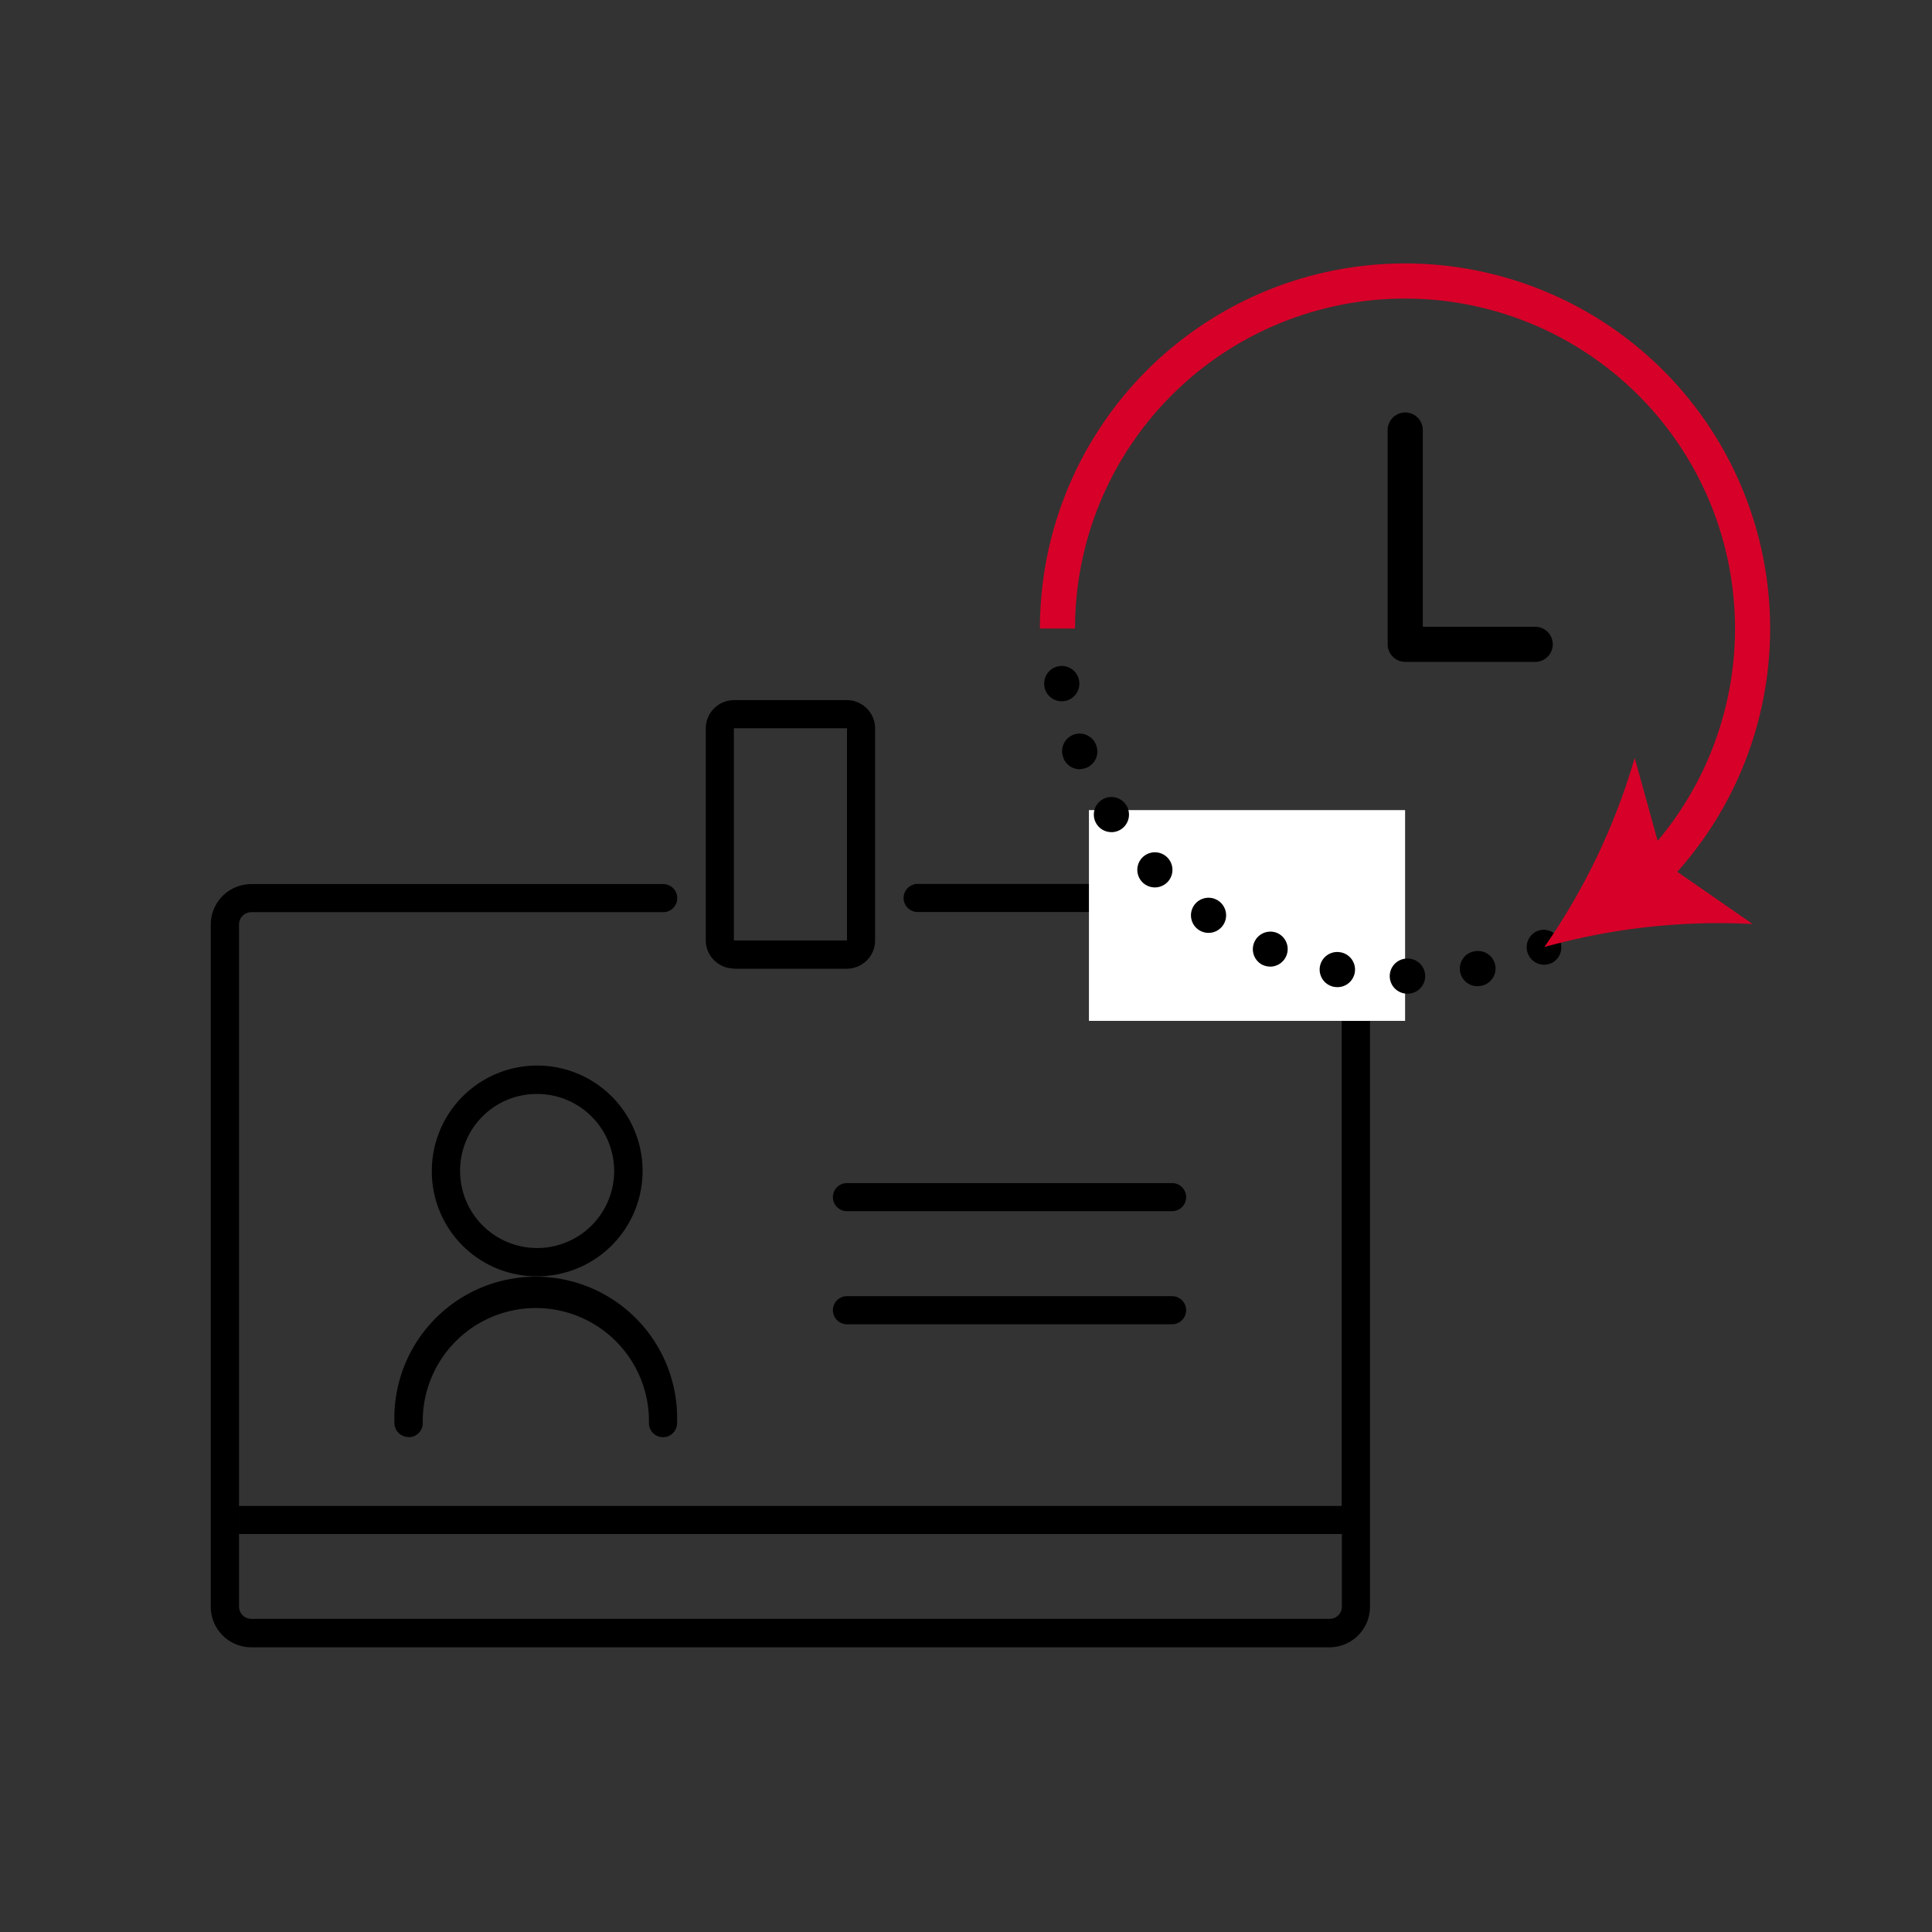 <svg xmlns="http://www.w3.org/2000/svg" xmlns:xlink="http://www.w3.org/1999/xlink" width="55" height="55" viewBox="0 0 55 55"><rect x="0" y="0" width="55" height="55" fill="#333333" stroke="none"/><defs><style>.a{fill:none;}.b{clip-path:url(#a);}.c{fill:#fff;}.d{fill:#d70028;}</style><clipPath id="a"><rect class="a" width="33" height="27" transform="translate(0 -0.036)"/></clipPath></defs><g transform="translate(-470 -6823)"><g transform="translate(434 704.894)"><g transform="translate(42 6138.037)"><g class="b"><path d="M53.663,34.164H44.406a.4.4,0,0,0,0,.8h9.256a.4.4,0,0,0,0-.8" transform="translate(-26.295 -20.415)"/><path d="M53.663,42.164H44.406a.4.4,0,0,0,0,.8h9.256a.4.4,0,0,0,0-.8" transform="translate(-26.295 -25.196)"/><path d="M18.6,31.855a3,3,0,1,0-2.968-3,2.986,2.986,0,0,0,2.968,3m0-5.191a2.193,2.193,0,1,1-2.163,2.193A2.181,2.181,0,0,1,18.6,26.664" transform="translate(-9.339 -15.452)"/><path d="M13.406,45.505a.4.4,0,0,0,.4-.4,3.22,3.22,0,1,1,6.439,0,.4.4,0,0,0,.8,0A4.025,4.025,0,1,0,13,45.1a.4.4,0,0,0,.4.4" transform="translate(-7.771 -24.522)"/><path d="M31.849,13H20.124a.4.4,0,1,0,0,.8H31.849a.346.346,0,0,1,.346.346V30.707H.806v.8H32.2v2.069a.346.346,0,0,1-.346.346H1.155a.348.348,0,0,1-.35-.346V14.151a.349.349,0,0,1,.35-.346H12.88a.4.4,0,1,0,0-.8H1.155A1.154,1.154,0,0,0,0,14.151v19.43a1.154,1.154,0,0,0,1.155,1.151H31.849A1.152,1.152,0,0,0,33,33.581V14.151A1.152,1.152,0,0,0,31.849,13" transform="translate(0 -7.768)"/><path d="M35.809,7.646h3.22a.806.806,0,0,0,.8-.8V.8a.806.806,0,0,0-.8-.8h-3.22a.806.806,0,0,0-.8.8V6.841a.806.806,0,0,0,.8.8m0-6.841h3.22V6.841h-3.22Z" transform="translate(-20.917 0)"/></g></g><rect class="c" width="9" height="6" transform="translate(67 6141.168)"/><g transform="translate(36.104 11.106)"><g transform="translate(-0.09 -0.212)"><path d="M19.959,344.777a.5.5,0,0,1,0-1h.009a.5.5,0,0,1,0,1h-.009Zm-1.987-.186a.5.5,0,0,1-.1-.01h-.006a.5.5,0,0,1,.194-.981h.005a.5.5,0,0,1-.1.991Zm3.978-.027a.5.5,0,0,1-.1-.989h.005a.5.5,0,1,1,.207.978h-.006A.5.5,0,0,1,21.949,344.563Zm-5.893-.558a.5.5,0,0,1-.194-.039l-.005,0a.5.5,0,0,1,.389-.921l0,0a.5.5,0,0,1-.194.961Zm7.8-.053a.5.5,0,0,1-.2-.958l0,0a.5.5,0,0,1,.4.916l-.005,0A.5.5,0,0,1,23.856,343.952Zm-9.557-.907a.5.5,0,0,1-.283-.088l0,0a.5.5,0,1,1,.567-.824l0,0a.5.5,0,0,1-.284.912Zm-1.527-1.294a.5.5,0,0,1-.36-.153l0,0a.5.5,0,0,1,.72-.694l0,0a.5.5,0,0,1-.36.847Zm-1.237-1.574a.5.5,0,0,1-.423-.232l0,0a.5.5,0,1,1,.845-.535l0,0a.5.5,0,0,1-.422.768Zm-.9-1.79a.5.5,0,0,1-.468-.323l0-.005a.5.5,0,1,1,.935-.354l0,0a.5.5,0,0,1-.468.677Zm-.515-1.935a.5.5,0,0,1-.493-.421v-.006a.5.5,0,0,1,.988-.157v.005a.5.5,0,0,1-.494.579Z" transform="translate(20.09 5790.723)"/><path class="d" d="M27.253,27.234l-.708-.706A9.394,9.394,0,1,0,10.5,19.894h-1a10.394,10.394,0,1,1,17.753,7.34Z" transform="translate(20.09 6105.212)"/><path class="d" d="M464.444,460.489a18.436,18.436,0,0,0,2.571-5.384l.824,2.973,2.535,1.757a18.42,18.42,0,0,0-5.93.654" transform="translate(-420.493 5673.683)"/></g><path d="M43.595,6125.842H39.9a.5.5,0,0,1-.5-.5v-6.1a.5.5,0,0,1,1,0v5.6h3.2a.5.5,0,0,1,0,1Z"/></g></g><rect class="a" width="55" height="55" transform="translate(470 6823)"/></g></svg>